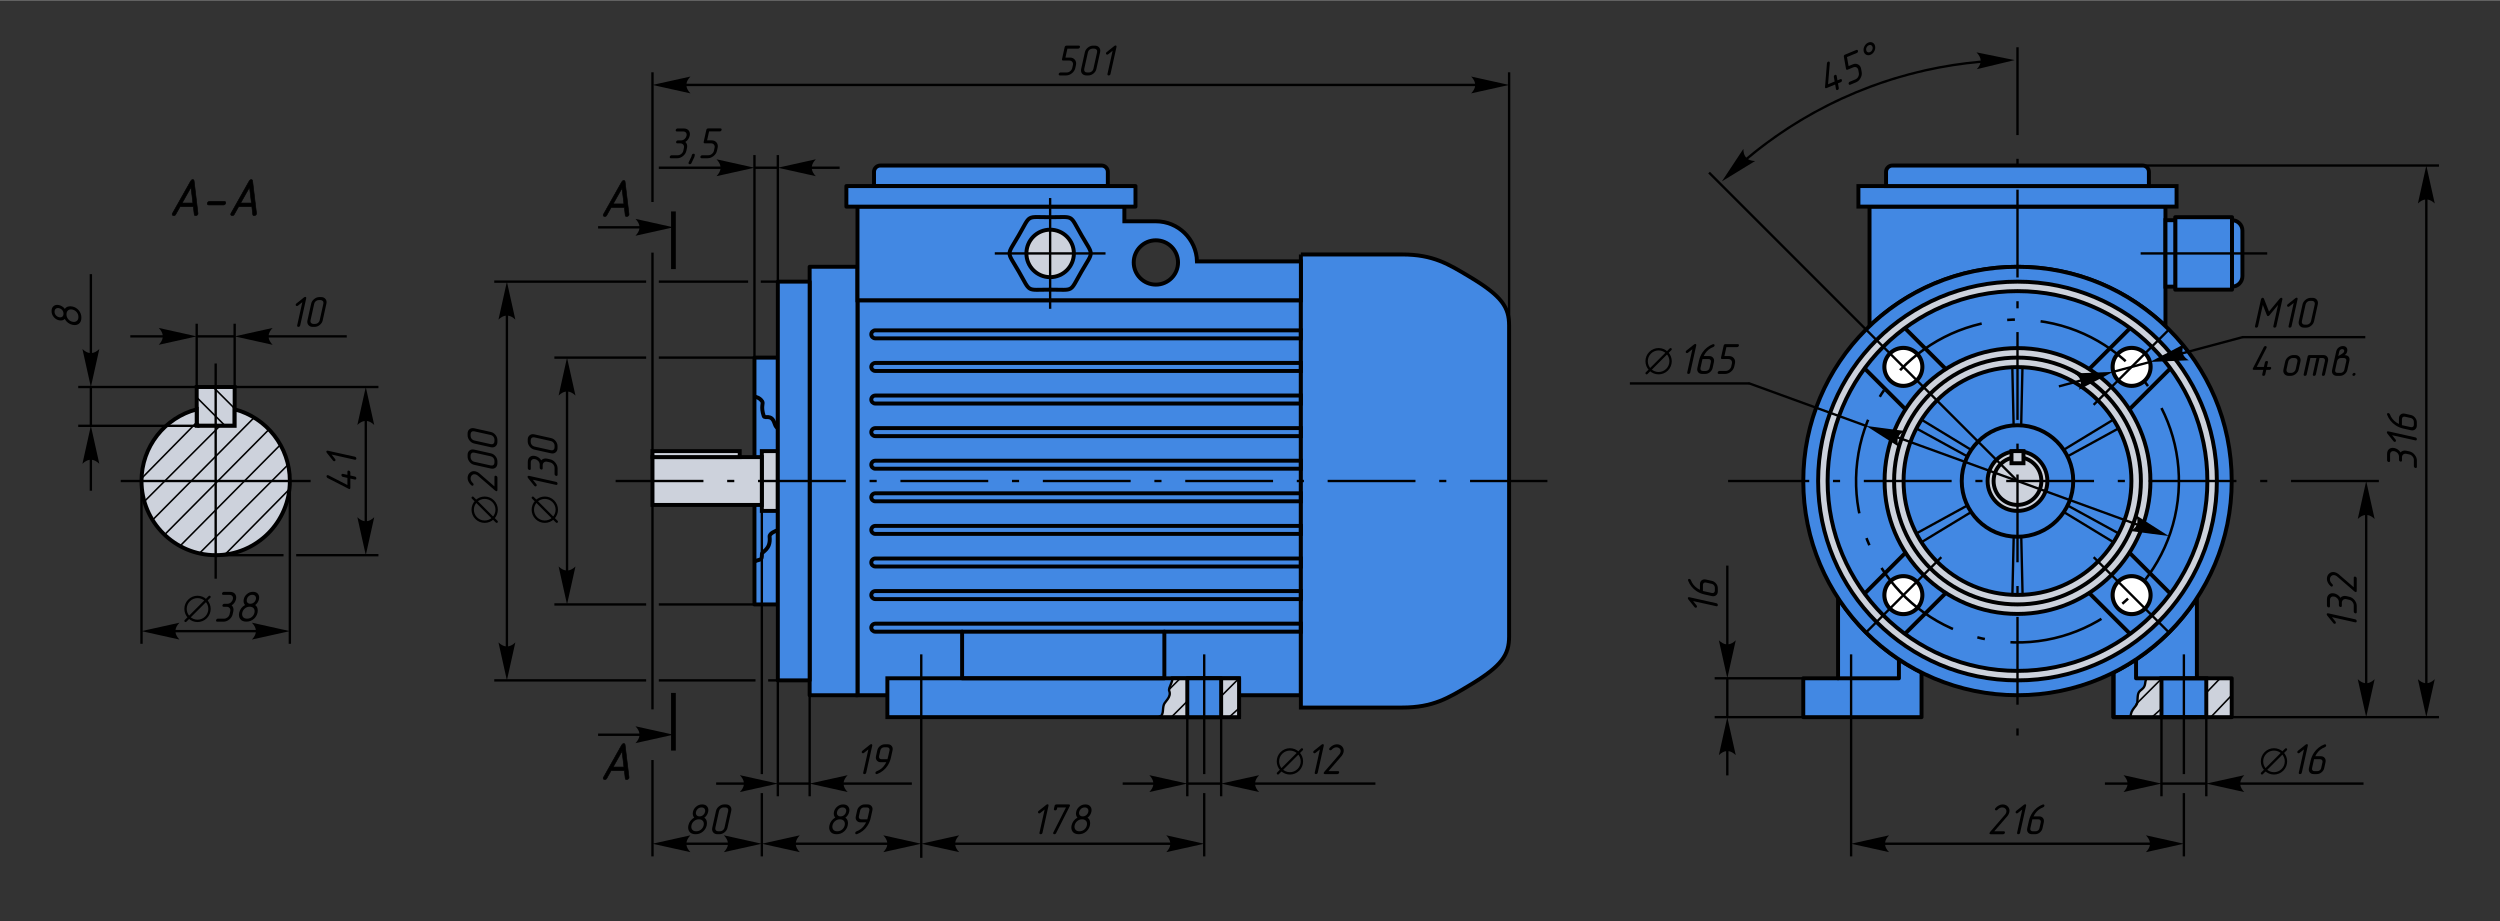 <?xml version="1.0" encoding="UTF-8"?>
<!DOCTYPE svg PUBLIC "-//W3C//DTD SVG 1.1//EN" "http://www.w3.org/Graphics/SVG/1.1/DTD/svg11.dtd">
<!-- Creator: CorelDRAW X8 -->
<svg xmlns="http://www.w3.org/2000/svg" xml:space="preserve" width="909px" height="335px" version="1.1" style="shape-rendering:geometricPrecision; text-rendering:geometricPrecision; image-rendering:optimizeQuality; fill-rule:evenodd; clip-rule:evenodd"
viewBox="0 0 90900 33483"
 xmlns:xlink="http://www.w3.org/1999/xlink">
 <rect x="0" y="0" width="90900" height="33483" fill="#333333" stroke="none"/>
 <defs>
  <style type="text/css">
   <![CDATA[
    .str8 {stroke:black;stroke-width:86.297}
    .str0 {stroke:black;stroke-width:86.297}
    .str9 {stroke:black;stroke-width:172.595}
    .str10 {stroke:black;stroke-width:23.013}
    .str5 {stroke:black;stroke-width:143.829}
    .str3 {stroke:black;stroke-width:86.297;stroke-linecap:round;stroke-linejoin:round}
    .str6 {stroke:black;stroke-width:86.297;stroke-linecap:round;stroke-linejoin:round}
    .str4 {stroke:black;stroke-width:57.532;stroke-linecap:round;stroke-linejoin:round}
    .str2 {stroke:black;stroke-width:143.829;stroke-linecap:round;stroke-linejoin:round}
    .str1 {stroke:black;stroke-width:143.829;stroke-linecap:round;stroke-linejoin:round}
    .str7 {stroke:black;stroke-width:86.297;stroke-dasharray:3193.006 862.975 258.892 862.975}
    .fil3 {fill:none}
    .fil0 {fill:none;fill-rule:nonzero}
    .fil8 {fill:black}
    .fil5 {fill:#4288E3}
    .fil4 {fill:#CDD2DC}
    .fil6 {fill:white}
    .fil7 {fill:black;fill-rule:nonzero}
    .fil1 {fill:black;fill-rule:nonzero}
    .fil2 {fill:#4288E3;fill-rule:nonzero}
   ]]>
  </style>
 </defs>
 <g id="Слой_x0020_1">
  <g id="_1109350042272">
   <line class="fil0 str0" x1="62805" y1="24654" x2="62805" y2= "26067" />
   <line class="fil0 str0" x1="65567" y1="24654" x2="62345" y2= "24654" />
   <path class="fil1" d="M62805 24654l-307 -1381c89,85 176,134 264,145l0 -2862 86 0 0 2862c88,-11 176,-60 264,-145l-307 1381z"/>
   <path class="fil2 str1" d="M69867 24446l0 1621 -4300 0 0 -1413 1265 0 0 -2917c752,1150 1799,2089 3035,2709z"/>
   <polyline class="fil3 str2" points="69045,23969 69045,24654 66832,24654 "/>
   <path class="fil2 str1" d="M76845 24446l0 1621 3034 0 0 -4330c-751,1150 -1799,2089 -3034,2709z"/>
   <path class="fil4 str3" d="M77469 26067c-5,-291 237,-392 245,-541 18,-323 16,-356 162,-469 175,-136 82,-265 182,-403l3087 0 0 1413 -3676 0z"/>
   <line class="fil0 str4" x1="80384" y1="26067" x2="81145" y2= "25270" />
   <line class="fil0 str4" x1="80727" y1="24654" x2="80239" y2= "25161" />
   <line class="fil0 str4" x1="78247" y1="26067" x2="78609" y2= "25741" />
   <line class="fil0 str4" x1="78609" y1="24654" x2="77667" y2= "25596" />
   <rect class="fil5 str5" x="78591" y="24654" width="1630" height="1413"/>
   <polyline class="fil3 str2" points="77667,23969 77667,24654 81145,24654 81145,26067 76845,26067 76845,24446 "/>
  </g>
  <path class="fil5 str5" d="M78736 11849l0 -4346 -10760 0 0 4346c1398,-1336 3293,-2157 5380,-2157 2086,0 3981,821 5380,2157z"/>
  <circle class="fil5 str5" cx="73356" cy="17481" r="7789"/>
  <circle class="fil4 str5" cx="73356" cy="17481" r="7249"/>
  <circle class="fil5 str5" cx="73356" cy="17481" r="6904"/>
  <rect class="fil5 str5" x="67572" y="6757" width="11568" height="747"/>
  <path class="fil5 str5" d="M68807 6010l9097 0c127,0 230,104 230,230l0 517 -9557 0 0 -517c0,-126 104,-230 230,-230z"/>
  <rect class="fil5 str2" x="79091" y="7889" width="2065" height="2634"/>
  <rect class="fil5 str5" x="78736" y="7998" width="356" height="2416"/>
  <path class="fil5 str5" d="M81156 7998l0 0c208,0 378,170 378,378l0 1660c0,208 -170,378 -378,378l0 0 0 -2416z"/>
  <line class="fil0 str0" x1="77834" y1="9206" x2="82436" y2= "9206" />
  <rect class="fil5 str2" x="27432" y="12994" width="850" height="8975"/>
  <rect class="fil5 str5" x="31178" y="10909" width="16121" height="14361"/>
  <line class="fil0 str0" x1="43170" y1="26067" x2="43170" y2= "28944" />
  <line class="fil0 str6" x1="43170" y1="28483" x2="44401" y2= "28483" />
  <line class="fil0 str0" x1="44401" y1="26067" x2="44401" y2= "28944" />
  <line class="fil0 str0" x1="54871" y1="2620" x2="54871" y2= "11829" />
  <line class="fil0 str0" x1="65567" y1="26067" x2="62345" y2= "26067" />
  <line class="fil0 str0" x1="81145" y1="26067" x2="88681" y2= "26067" />
  <line class="fil0 str0" x1="77508" y1="6010" x2="88681" y2= "6010" />
  <line class="fil0 str0" x1="78591" y1="26067" x2="78591" y2= "28944" />
  <line class="fil0 str6" x1="78591" y1="28483" x2="80221" y2= "28483" />
  <line class="fil0 str0" x1="80221" y1="26067" x2="80221" y2= "28944" />
  <path class="fil5 str5" d="M47300 9244l3683 0c1128,0 1683,349 2468,820 1171,702 1420,1106 1420,1765l0 11304c0,659 -249,1064 -1420,1765 -785,471 -1340,820 -2468,820l-3683 0 0 -16474z"/>
  <rect class="fil5 str2" x="29439" y="9692" width="1739" height="15578"/>
  <path class="fil3 str5" d="M47300 17928l-15474 0c-80,0 -146,66 -146,146l0 0c0,80 66,145 146,145l15474 0 0 -291z"/>
  <path class="fil3 str5" d="M47300 16743l-15474 0c-80,0 -146,66 -146,146l0 0c0,80 66,145 146,145l15474 0 0 -291z"/>
  <path class="fil3 str5" d="M47300 15558l-15474 0c-80,0 -146,66 -146,146l0 0c0,80 66,145 146,145l15474 0 0 -291z"/>
  <path class="fil3 str5" d="M47300 14373l-15474 0c-80,0 -146,66 -146,146l0 0c0,80 66,145 146,145l15474 0 0 -291z"/>
  <path class="fil3 str5" d="M47300 13188l-15474 0c-80,0 -146,66 -146,145l0 1c0,80 66,145 146,145l15474 0 0 -291z"/>
  <path class="fil3 str5" d="M47300 12003l-15474 0c-80,0 -146,66 -146,145l0 1c0,80 66,145 146,145l15474 0 0 -291z"/>
  <path class="fil3 str5" d="M47300 22668l-15474 0c-80,0 -146,66 -146,146l0 0c0,80 66,145 146,145l15474 0 0 -291z"/>
  <path class="fil3 str5" d="M47300 21483l-15474 0c-80,0 -146,66 -146,146l0 0c0,80 66,145 146,145l15474 0 0 -291z"/>
  <path class="fil3 str5" d="M47300 20298l-15474 0c-80,0 -146,66 -146,146l0 0c0,80 66,145 146,145l15474 0 0 -291z"/>
  <path class="fil3 str5" d="M47300 19113l-15474 0c-80,0 -146,66 -146,146l0 0c0,80 66,145 146,145l15474 0 0 -291z"/>
  <rect class="fil4 str5" x="27700" y="16394" width="580" height="2174"/>
  <rect class="fil4 str5" x="23724" y="16612" width="3976" height="1739"/>
  <rect class="fil4 str5" x="23724" y="16394" width="3172" height="217"/>
  <path class="fil3 str5" d="M77442 20102l1477 1478m-1465 1464l-1477 -1477"/>
  <rect class="fil5 str2" x="28282" y="10232" width="1157" height="14498"/>
  <circle class="fil6 str5" transform="matrix(0.729 -0.729 0.729 0.729 77505.3 21630.5)" r="670"/>
  <circle class="fil4 str5" cx="73356" cy="17481" r="4833"/>
  <circle class="fil5 str5" cx="73356" cy="17481" r="4142"/>
  <circle class="fil4 str5" cx="73356" cy="17481" r="1087"/>
  <circle class="fil3 str5" cx="73356" cy="17481" r="869"/>
  <rect class="fil4 str5" x="73138" y="16394" width="435" height="441"/>
  <line class="fil3 str7" x1="86495" y1="17481" x2="62834" y2= "17481" />
  <line class="fil3 str7" x1="73356" y1="1710" x2="73356" y2= "26900" />
  <circle class="fil3 str5" cx="73356" cy="17481" r="4487"/>
  <path class="fil3 str8" d="M73171 21619l47 -2116m275 0l48 2116"/>
  <path class="fil3 str8" d="M73168 13343l47 2116m275 0l47 -2116"/>
  <path class="fil3 str8" d="M76849 19708l-1809 -1099m137 -239l1857 1018"/>
  <path class="fil3 str8" d="M69862 19708l1810 -1099m-138 -239l-1857 1018"/>
  <path class="fil3 str8" d="M69680 15570l1856 1018m138 -238l-1809 -1100"/>
  <path class="fil3 str8" d="M77031 15567l-1857 1018m-139 -238l1810 -1099"/>
  <circle class="fil3 str5" cx="73356" cy="17481" r="2027"/>
  <path class="fil3 str5" d="M27432 14398c34,40 176,27 284,193 47,73 -63,179 55,530 35,105 279,-91 389,257 42,132 83,159 122,185m0 3705c-69,21 -312,114 -299,237 51,479 -282,531 -280,632 2,255 -49,170 -271,269"/>
  <path class="fil0 str0" d="M23724 16394l0 -7217m0 -1841l0 -4716"/>
  <line class="fil0 str9" x1="24486" y1="25186" x2="24486" y2= "27283" />
  <line class="fil0 str9" x1="24486" y1="9776" x2="24486" y2= "7679" />
  <path class="fil0 str0" d="M23724 18351l0 7434m0 1841l0 3504"/>
  <path class="fil7" d="M22219 7538l483 0 32 282c1,19 9,32 25,40 12,2 21,4 28,4 17,0 34,-6 50,-18 17,-11 28,-25 32,-43 1,-7 1,-15 1,-25l-141 -1170c-3,-36 -20,-55 -50,-55 -27,0 -52,19 -74,55l-659 1170c-6,8 -10,16 -12,25 -4,18 0,32 12,43 12,12 26,18 43,18 32,0 56,-15 72,-44l158 -282zm467 -131l-393 0 324 -574 69 574z"/>
  <path id="1" class="fil0 str10" d="M22219 7538l483 0 32 282c1,19 9,32 25,40 12,2 21,4 28,4 17,0 34,-6 50,-18 17,-11 28,-25 32,-43 1,-7 1,-15 1,-25l-141 -1170c-3,-36 -20,-55 -50,-55 -27,0 -52,19 -74,55l-659 1170c-6,8 -10,16 -12,25 -4,18 0,32 12,43 12,12 26,18 43,18 32,0 56,-15 72,-44l158 -282zm467 -131l-393 0 324 -574 69 574z"/>
  <line class="fil3 str8" x1="78886" y1="23011" x2="76125" y2= "20250" />
  <path class="fil0 str0" d="M79406 23784l0 4354m0 691l0 2301"/>
  <line class="fil0 str0" x1="67306" y1="23784" x2="67306" y2= "31130" />
  <path class="fil7" d="M66810 2913l-29 -165c-3,-17 -11,-28 -23,-33 -12,-5 -24,-5 -37,0 -15,6 -27,16 -34,31 -8,14 -11,29 -8,45l29 164 -240 100 64 -773c0,-6 0,-11 -1,-17 -3,-16 -11,-26 -23,-32 -12,-6 -25,-6 -39,0 -10,4 -19,11 -27,22 -8,11 -13,23 -14,38l-69 850c-1,3 -1,7 -2,12 0,6 1,11 1,14 5,30 26,37 62,22l307 -127 29 165c3,17 11,28 22,34 12,5 25,5 39,-1 15,-6 26,-16 34,-29 8,-13 10,-28 7,-46l-29 -165 102 -42c17,-7 29,-18 35,-32 7,-14 9,-29 6,-44 -2,-16 -9,-27 -19,-34 -10,-6 -24,-6 -41,1l-102 42z"/>
  <path id="1" class="fil7" d="M67156 2066l358 -148c16,-7 28,-17 35,-32 7,-15 9,-30 7,-44 -3,-16 -10,-27 -20,-34 -10,-7 -24,-7 -41,0l-409 169c-35,15 -49,40 -43,78l77 436c6,37 27,47 62,33l204 -84c21,-9 42,-13 62,-12 21,0 39,5 56,14 16,9 30,22 42,39 12,17 19,37 23,59l19 109c4,22 4,45 -1,68 -4,23 -12,45 -23,67 -12,21 -26,40 -43,56 -18,16 -37,29 -58,38l-204 84c-17,7 -29,18 -36,32 -7,15 -9,29 -7,44 3,15 10,26 21,33 12,6 25,6 41,0l204 -85c71,-29 127,-81 167,-155 41,-74 55,-148 41,-224l-19 -109c-13,-76 -50,-130 -109,-162 -59,-33 -124,-35 -195,-5l-153 63 -58 -328z"/>
  <path class="fil8" d="M67762 1846c-11,-64 2,-125 34,-182 31,-56 75,-100 135,-125 54,-22 108,-24 160,4 52,29 79,75 89,133 11,64 -2,125 -33,182 -31,57 -76,101 -136,126 -53,22 -107,24 -159,-4 -52,-29 -80,-76 -90,-134zm92 -34c5,32 20,58 49,74 29,16 59,14 90,2 34,-15 59,-40 77,-72 18,-33 25,-68 19,-105 -6,-32 -21,-58 -50,-74 -28,-16 -58,-14 -88,-2 -35,14 -60,39 -78,72 -18,33 -26,68 -19,105z"/>
  <path class="fil0 str0" d="M27700 18568l0 9570m0 691l0 2301"/>
  <line class="fil0 str0" x1="28282" y1="24730" x2="28282" y2= "28944" />
  <line class="fil0 str6" x1="28282" y1="28483" x2="29439" y2= "28483" />
  <line class="fil0 str0" x1="29439" y1="24730" x2="29439" y2= "28944" />
  <line class="fil0 str0" x1="28282" y1="5630" x2="28282" y2= "10232" />
  <line class="fil0 str0" x1="27432" y1="5630" x2="27432" y2= "12994" />
  <line class="fil0 str0" x1="27432" y1="6090" x2="28282" y2= "6090" />
  <path class="fil0 str0" d="M20157 12994l3337 0m460 0l3478 0"/>
  <path class="fil0 str0" d="M20157 21969l3337 0m460 0l3478 0"/>
  <path class="fil0 str0" d="M17971 10232l5523 0m460 0l3248 0m460 0l620 0"/>
  <path class="fil0 str0" d="M17971 24730l5523 0m460 0l3516 0m460 0l352 0"/>
  <line class="fil3 str7" x1="22384" y1="17481" x2="56264" y2= "17481" />
  <path class="fil5 str5" d="M31178 7503l9704 0 0 535 1145 0c814,0 1475,649 1496,1458l3777 0 0 1413 -16122 0 0 -3406zm10849 1226c445,0 806,360 806,805 0,445 -361,806 -806,806 -444,0 -805,-361 -805,-806 0,-445 361,-805 805,-805z"/>
  <path class="fil5 str5" d="M32010 6010l8041 0c126,0 230,104 230,230l0 517 -8502 0 0 -517c0,-126 104,-230 231,-230z"/>
  <rect class="fil5 str2" x="30774" y="6757" width="10512" height="747"/>
  <path class="fil3 str2" d="M38183 7889c896,0 693,-118 1141,658 448,777 448,541 0,1317 -448,776 -245,659 -1141,659 -896,0 -692,117 -1140,-659 -448,-776 -448,-540 0,-1317 448,-776 244,-658 1140,-658z"/>
  <circle class="fil4 str2" cx="38183" cy="9206" r="863"/>
  <line class="fil0 str0" x1="36170" y1="9206" x2="40197" y2= "9206" />
  <line class="fil0 str0" x1="38183" y1="7192" x2="38183" y2= "11219" />
  <path class="fil3 str5" d="M70735 13395l-1478 -1477m-1464 1465l1477 1477"/>
  <circle class="fil6 str5" transform="matrix(0.729 -0.729 -0.729 -0.729 69206.4 13331.6)" r="670"/>
  <path class="fil3 str5" d="M70735 21567l-1478 1477m-1464 -1464l1477 -1478"/>
  <circle class="fil6 str5" transform="matrix(0.729 0.729 -0.729 0.729 69206.4 21630.5)" r="670"/>
  <line class="fil3 str8" x1="67826" y1="23011" x2="70587" y2= "20250" />
  <path class="fil3 str5" d="M77442 14860l1477 -1477m-1465 -1465l-1477 1477"/>
  <circle class="fil6 str5" transform="matrix(0.729 0.729 0.729 -0.729 77505.3 13331.6)" r="670"/>
  <line class="fil3 str8" x1="78886" y1="11951" x2="76124" y2= "14712" />
  <line class="fil3 str8" x1="73356" y1="17481" x2="62141" y2= "6267" />
  <circle class="fil3 str7" transform="matrix(1.078 0.132 0.132 -1.078 73355.8 17481.1)" r="5404"/>
  <line class="fil3 str8" x1="76838" y1="13510" x2="78172" y2= "13153" />
  <line class="fil3 str8" x1="86002" y1="12250" x2="81540" y2= "12250" />
  <path class="fil7" d="M82426 13333l36 -163c4,-17 1,-30 -8,-40 -9,-9 -21,-14 -35,-14 -16,0 -31,5 -43,15 -13,10 -21,23 -24,39l-37 163 -259 0 354 -689c3,-6 4,-11 5,-16 4,-16 1,-29 -8,-39 -9,-10 -21,-15 -36,-15 -11,0 -22,3 -33,10 -12,7 -21,17 -28,30l-389 759c-2,2 -4,6 -6,11 -2,5 -4,9 -5,13 -6,29 10,44 49,44l332 0 -36 163c-4,17 -1,30 8,40 8,9 20,14 35,14 17,0 31,-4 43,-13 12,-9 20,-23 24,-41l37 -163 110 0c18,0 33,-5 45,-16 11,-10 19,-23 22,-38 4,-16 2,-29 -5,-39 -7,-10 -20,-15 -38,-15l-110 0z"/>
  <path id="1" class="fil7" d="M83581 13420l63 -282c15,-65 3,-121 -34,-168 -37,-46 -89,-69 -156,-69l-67 0c-66,0 -129,23 -189,69 -58,47 -94,103 -109,168l-62 282c-15,67 -4,123 33,170 38,45 91,68 159,68l66 0c68,0 131,-23 187,-68 58,-47 95,-103 109,-170zm-110 0c-8,36 -28,67 -59,92 -32,26 -66,38 -103,38l-66 0c-37,0 -66,-12 -86,-38 -20,-25 -26,-56 -18,-92l62 -282c8,-36 28,-66 60,-92 31,-25 65,-38 102,-38l67 0c37,0 65,13 85,38 21,26 27,56 19,92l-63 282z"/>
  <path id="2" class="fil7" d="M84226 13008l-132 596c-4,17 -1,30 8,40 9,9 21,14 36,14 17,0 31,-4 43,-13 12,-9 21,-23 25,-41l132 -596 110 0c32,0 56,11 72,32 16,21 21,46 15,76l-109 488c-4,17 -1,30 8,40 10,9 22,14 37,14 16,0 30,-4 43,-13 12,-9 20,-23 24,-41l109 -488c13,-60 3,-111 -31,-154 -33,-41 -81,-61 -144,-61l-498 0c-37,0 -60,17 -68,53l-145 650c-4,17 -1,30 8,40 10,9 22,14 37,14 16,0 30,-4 43,-13 12,-9 20,-23 24,-41l133 -596 220 0z"/>
  <path id="3" class="fil7" d="M85239 13441c-6,31 -23,57 -49,78 -27,21 -55,31 -87,31l-110 0c-32,0 -55,-10 -72,-31 -16,-21 -21,-47 -14,-78l72 -325c7,-30 23,-55 49,-76 25,-21 54,-32 85,-32l111 0c31,0 55,11 72,32 17,21 22,46 16,76l-73 325zm-220 -504l37 -166c6,-28 19,-49 40,-64 21,-15 43,-22 67,-22 23,0 42,7 57,22 15,15 19,36 13,64 -4,18 -15,35 -33,52 -10,9 -28,23 -54,39 -9,6 -20,12 -32,20 -13,8 -27,17 -43,26 -7,5 -14,9 -23,14 -8,5 -18,10 -29,15zm228 -33c27,-16 48,-34 63,-55 15,-21 26,-47 33,-80 14,-60 4,-109 -29,-146 -29,-33 -71,-49 -125,-49 -55,0 -105,16 -149,49 -50,37 -82,86 -96,148l-149 670c-14,61 -4,113 30,155 34,42 82,62 144,62l110 0c63,0 120,-20 171,-62 53,-42 86,-94 100,-155l72 -325c14,-63 7,-114 -22,-151 -32,-41 -83,-61 -153,-61z"/>
  <path id="4" class="fil7" d="M85534 13604c-3,15 -1,28 8,38 8,11 21,16 37,16 15,0 29,-5 42,-16 13,-10 22,-23 25,-38 3,-16 1,-29 -8,-39 -8,-10 -20,-15 -35,-15 -17,0 -31,5 -44,15 -13,10 -22,23 -25,39z"/>
  <line class="fil3 str3" x1="63607" y1="13933" x2="67855" y2= "15479" />
  <path class="fil1" d="M17420 17194c-42,-33 -86,-55 -133,-65 -77,-17 -144,-2 -200,47 -57,47 -85,114 -85,199 0,46 12,92 37,138 25,47 57,88 98,123 9,8 19,14 30,16 14,3 27,0 37,-9 10,-10 15,-22 15,-36 0,-21 -8,-38 -25,-51 -26,-23 -46,-49 -61,-77 -14,-28 -22,-57 -22,-87 0,-53 17,-95 51,-125 33,-30 73,-39 122,-28 27,6 54,19 81,39l637 550c15,12 28,19 41,22 29,7 43,-10 43,-50l0 -443c0,-17 -6,-32 -17,-44 -11,-13 -23,-20 -37,-23 -16,-4 -29,-2 -39,5 -10,7 -15,20 -15,38l0 344 -558 -483z"/>
  <path id="1" class="fil1" d="M17848 16474l-607 -135c-66,-15 -123,-4 -169,33 -47,38 -70,90 -70,157l0 66c0,67 24,130 71,190 47,58 103,94 168,108l607 135c67,15 123,4 170,-33 45,-38 68,-91 68,-159l0 -66c0,-68 -23,-131 -68,-187 -47,-58 -103,-95 -170,-109zm0 110c36,8 67,28 92,59 26,32 38,66 38,103l0 66c0,37 -12,66 -38,86 -25,20 -56,26 -92,18l-607 -135c-36,-7 -66,-27 -92,-59 -25,-31 -38,-66 -38,-102l0 -67c0,-37 13,-65 38,-86 26,-20 56,-26 92,-18l607 135z"/>
  <path id="2" class="fil1" d="M17848 15698l-607 -135c-66,-14 -123,-3 -169,34 -47,37 -70,89 -70,156l0 67c0,67 24,130 71,189 47,58 103,95 168,109l607 135c67,15 123,4 170,-34 45,-37 68,-90 68,-158l0 -67c0,-68 -23,-130 -68,-187 -47,-57 -103,-94 -170,-109zm0 111c36,8 67,27 92,59 26,32 38,66 38,103l0 66c0,37 -12,65 -38,86 -25,20 -56,26 -92,18l-607 -135c-36,-8 -66,-28 -92,-59 -25,-32 -38,-66 -38,-103l0 -66c0,-37 13,-66 38,-86 26,-20 56,-26 92,-18l607 135z"/>
  <g id="_1109452200272">
   <path class="fil3 str3" d="M18059 18960l-128 -127c170,-170 170,-446 0,-617 -170,-170 -446,-170 -616,0l-128 -127"/>
   <path class="fil3 str8" d="M17623 18525l308 308c-170,170 -446,170 -616,0 -170,-170 -170,-446 0,-617l308 309z"/>
  </g>
  <path class="fil1" d="M20218 17512l-974 -217c-21,-4 -36,-3 -46,3 -11,6 -16,16 -16,29 0,16 8,34 23,54l216 268c12,15 24,24 38,27 15,3 28,0 39,-9 11,-9 17,-21 17,-36 0,-13 -6,-26 -18,-41l-124 -155 845 187c17,4 30,1 40,-8 9,-9 14,-21 14,-35 0,-16 -4,-30 -13,-43 -9,-12 -23,-20 -41,-24z"/>
  <path id="1" class="fil1" d="M19299 16813c0,-52 16,-89 49,-112 29,-20 65,-25 109,-15 44,10 82,32 115,68 34,39 52,83 52,131l0 112c0,17 5,32 16,44 10,12 23,20 38,23 15,4 27,1 38,-7 10,-8 16,-20 16,-36l0 -112c0,-23 4,-43 12,-61 9,-18 20,-33 35,-45 15,-12 32,-20 52,-24 19,-5 40,-4 62,1l110 24c22,5 43,14 62,27 20,13 37,29 52,47 15,18 26,39 35,60 8,22 12,45 12,67l0 223c0,17 6,32 17,44 11,12 24,20 39,23 15,3 27,1 38,-6 10,-7 16,-20 16,-37l0 -222c0,-77 -27,-148 -79,-214 -53,-66 -117,-107 -192,-124l-110 -24c-44,-10 -84,-9 -121,2 -36,11 -67,31 -93,59 -25,-41 -57,-76 -96,-103 -38,-27 -80,-45 -124,-55 -74,-16 -136,-7 -185,29 -56,39 -84,102 -84,189l0 222c0,17 5,32 16,44 11,12 24,20 38,23 15,4 29,2 39,-6 11,-7 16,-20 16,-37l0 -222z"/>
  <path id="2" class="fil1" d="M20034 15919l-607 -135c-66,-15 -123,-4 -169,34 -47,37 -70,89 -70,156l0 67c0,67 24,130 71,189 47,58 103,94 168,109l607 135c67,14 124,3 170,-34 45,-37 68,-90 68,-158l0 -67c0,-68 -23,-130 -68,-187 -46,-58 -103,-94 -170,-109zm0 110c36,8 67,28 92,60 26,31 38,65 38,102l0 67c0,36 -12,65 -38,85 -25,21 -56,27 -92,19l-607 -135c-36,-8 -66,-28 -92,-60 -25,-31 -38,-65 -38,-102l0 -67c0,-36 13,-65 38,-85 26,-21 56,-27 92,-19l607 135z"/>
  <g id="_1109452198128">
   <path class="fil3 str3" d="M20245 18960l-128 -127c171,-170 171,-446 0,-617 -170,-170 -446,-170 -616,0l-128 -127"/>
   <path class="fil3 str8" d="M19809 18525l308 308c-170,170 -446,170 -616,0 -170,-170 -170,-446 0,-617l308 309z"/>
  </g>
  <path class="fil1" d="M61458 13534l216 -975c5,-20 4,-35 -3,-46 -6,-10 -15,-16 -28,-16 -17,0 -35,8 -54,24l-269 216c-14,11 -23,24 -26,38 -4,14 -1,27 8,39 9,11 21,16 36,16 13,0 27,-6 41,-17l156 -124 -188 845c-4,17 -1,30 8,40 10,9 21,14 35,14 17,0 31,-5 43,-14 12,-9 21,-22 25,-40z"/>
  <path id="1" class="fil1" d="M61902 13046l219 0c31,0 55,10 72,31 17,22 22,47 15,78l-48 216c-6,30 -23,56 -49,77 -27,21 -55,32 -87,32l-110 0c-31,0 -55,-11 -71,-32 -16,-21 -20,-47 -13,-77l72 -325zm43 -108c16,-33 32,-62 49,-87 76,-115 177,-196 302,-243 25,-10 40,-27 45,-49 3,-15 1,-28 -7,-39 -8,-11 -19,-16 -34,-16 -8,0 -16,1 -24,4 -76,29 -146,69 -211,122 -65,52 -120,111 -164,178 -60,91 -102,188 -125,292l-60 271c-14,61 -4,113 30,155 34,41 82,62 144,62l110 0c63,0 120,-21 171,-62 53,-42 86,-94 100,-155l48 -216c13,-61 3,-113 -31,-155 -33,-41 -81,-62 -143,-62l-200 0z"/>
  <path id="2" class="fil1" d="M62772 12613l387 0c18,0 32,-6 45,-17 12,-11 19,-23 22,-37 4,-16 2,-29 -5,-39 -6,-11 -19,-16 -37,-16l-443 0c-38,0 -61,18 -69,55l-96 433c-8,36 6,54 44,54l221 0c23,0 43,4 62,12 19,9 34,20 46,35 12,15 20,33 24,53 4,20 4,41 -1,63l-24 108c-5,22 -14,43 -27,62 -13,20 -29,37 -48,53 -18,15 -39,27 -61,35 -22,9 -45,13 -68,13l-220 0c-19,0 -34,5 -46,16 -12,10 -20,23 -23,38 -3,15 -1,27 7,38 8,11 20,16 38,16l220 0c77,0 148,-27 214,-79 66,-53 107,-117 124,-192l24 -108c17,-75 4,-139 -39,-192 -42,-53 -101,-79 -178,-79l-166 0 73 -325z"/>
  <g id="_1109452197840">
   <path class="fil3 str3" d="M59871 13561l128 -128c170,170 446,170 616,0 170,-170 170,-446 0,-616l128 -128"/>
   <path class="fil3 str8" d="M60307 13125l-308 308c-170,-170 -170,-446 0,-616 170,-170 446,-170 616,0l-308 308z"/>
  </g>
  <line class="fil3 str8" x1="59262" y1="13933" x2="63607" y2= "13933" />
  <g id="_1109452194800">
   <path class="fil3 str3" d="M82246 28111l128 -128c170,171 446,171 616,0 170,-170 170,-446 0,-616l128 -127"/>
   <path class="fil3 str8" d="M82682 27675l-308 308c-170,-170 -170,-446 0,-616 170,-170 446,-170 616,0l-308 308z"/>
  </g>
  <g id="_1109452196048">
   <path class="fil3 str3" d="M46466 28111l127 -128c171,171 447,171 617,0 170,-170 170,-446 0,-616l127 -127"/>
   <path class="fil3 str8" d="M46902 27675l-309 308c-170,-170 -170,-446 0,-616 171,-170 447,-170 617,0l-308 308z"/>
  </g>
  <path class="fil1" d="M82770 11851l216 -970c4,-19 3,-34 -5,-46 -8,-11 -18,-17 -31,-17 -22,0 -42,12 -61,35l-389 466 -182 -466c-9,-23 -24,-35 -44,-35 -15,0 -28,6 -41,17 -13,12 -21,27 -25,46l-216 970c-4,17 -1,30 8,40 9,9 22,14 37,14 16,0 30,-4 42,-13 13,-9 21,-23 25,-41l172 -773 147 374c9,23 22,35 39,35 19,0 37,-12 57,-35l311 -374 -172 773c-3,17 -1,30 9,40 9,9 21,14 35,14 16,0 30,-4 43,-13 13,-9 21,-23 25,-41z"/>
  <path id="1" class="fil1" d="M83322 11851l217 -974c4,-21 3,-36 -3,-46 -6,-11 -16,-16 -29,-16 -16,0 -34,8 -54,24l-269 215c-14,12 -23,24 -26,38 -3,15 0,28 9,39 8,11 20,17 36,17 13,0 26,-6 41,-18l155 -123 -187 844c-4,17 -1,30 8,40 9,9 21,14 35,14 16,0 30,-4 42,-13 13,-9 21,-23 25,-41z"/>
  <path id="2" class="fil1" d="M84140 11667l135 -607c14,-66 3,-123 -34,-169 -37,-47 -89,-70 -156,-70l-67 0c-67,0 -130,24 -189,71 -58,47 -95,103 -109,168l-135 607c-15,67 -4,124 34,170 37,46 90,68 158,68l67 0c68,0 130,-22 187,-68 58,-46 94,-103 109,-170zm-111 0c-8,36 -27,67 -59,92 -32,26 -66,38 -103,38l-66 0c-37,0 -65,-12 -86,-38 -20,-25 -26,-56 -18,-92l135 -607c8,-36 28,-66 59,-92 32,-25 66,-38 103,-38l66 0c37,0 66,13 86,38 20,26 26,56 18,92l-135 607z"/>
  <path class="fil1" d="M24835 4771c52,0 89,17 112,50 20,28 25,65 15,109 -10,43 -32,81 -68,114 -39,35 -83,52 -131,52l-112 0c-18,0 -32,6 -44,16 -12,11 -20,23 -23,38 -4,15 -1,28 7,38 7,11 20,16 36,16l112 0c22,0 43,4 61,13 18,8 33,20 45,35 12,15 20,32 24,51 4,20 4,41 -1,63l-24 109c-5,22 -14,43 -27,63 -13,19 -29,37 -47,51 -19,15 -39,27 -61,35 -22,9 -44,13 -67,13l-222 0c-17,0 -32,5 -44,17 -12,11 -20,24 -23,38 -4,15 -1,28 6,38 7,11 20,16 37,16l222 0c77,0 148,-26 214,-79 66,-53 107,-117 124,-192l24 -109c10,-45 9,-85 -2,-121 -12,-37 -31,-68 -59,-93 41,-25 75,-57 102,-96 27,-39 46,-80 56,-124 16,-74 7,-136 -29,-186 -39,-56 -102,-84 -189,-84l-222 0c-17,0 -32,6 -44,17 -12,11 -20,23 -23,37 -4,16 -2,29 6,40 7,10 19,15 37,15l222 0z"/>
  <path id="1" class="fil1" d="M25250 5691l12 -54c4,-18 2,-32 -7,-41 -9,-10 -21,-15 -36,-15 -15,0 -29,5 -42,15 -13,10 -21,24 -25,41l-10 44 -102 213c-3,5 -4,10 -5,14 -4,16 -1,29 8,39 9,10 21,15 37,15 30,0 51,-14 62,-41l104 -218 4 -12z"/>
  <path id="2" class="fil1" d="M25782 4770l388 0c17,0 32,-6 44,-17 12,-11 20,-23 23,-37 4,-16 2,-29 -5,-40 -7,-10 -19,-15 -38,-15l-442 0c-38,0 -61,18 -70,55l-96 433c-8,36 7,54 45,54l221 0c22,0 43,4 62,12 18,9 34,20 45,35 12,15 20,32 25,52 4,21 3,42 -2,64l-24 108c-4,22 -13,43 -26,62 -13,20 -29,37 -48,53 -18,15 -39,27 -61,35 -23,9 -45,13 -68,13l-220 0c-19,0 -34,5 -46,16 -12,10 -20,23 -23,38 -4,15 -1,27 7,38 8,10 20,16 38,16l220 0c77,0 148,-27 214,-80 66,-52 107,-116 124,-191l24 -108c16,-75 4,-139 -39,-192 -42,-53 -102,-79 -178,-79l-166 0 72 -325z"/>
  <path class="fil7" d="M85636 22510l-975 -217c-20,-5 -35,-4 -46,3 -10,6 -16,16 -16,29 0,16 8,34 24,54l216 268c11,15 24,23 38,26 15,4 28,1 39,-8 11,-9 16,-21 16,-36 0,-13 -6,-27 -17,-41l-124 -156 845 188c17,4 30,1 40,-8 9,-10 14,-21 14,-35 0,-16 -5,-31 -14,-43 -9,-12 -22,-20 -40,-24z"/>
  <path id="1" class="fil7" d="M84717 21811c0,-52 16,-90 49,-113 28,-19 65,-24 109,-14 44,9 82,32 114,67 35,39 53,83 53,132l0 112c0,17 5,32 15,44 11,12 24,20 39,23 14,3 27,1 38,-7 10,-8 15,-20 15,-36l0 -112c0,-23 5,-43 13,-61 9,-19 20,-34 35,-45 15,-12 32,-20 51,-25 20,-4 41,-4 63,1l109 25c23,5 43,13 63,26 20,13 37,29 52,48 14,18 26,38 34,60 9,22 13,44 13,67l0 222c0,17 6,32 17,44 11,13 24,20 39,24 14,3 27,1 38,-7 10,-7 15,-19 15,-37l0 -222c0,-77 -26,-148 -79,-214 -53,-65 -117,-107 -192,-123l-109 -25c-44,-10 -85,-9 -121,3 -37,11 -68,31 -93,58 -25,-41 -57,-75 -96,-102 -38,-27 -80,-45 -124,-55 -74,-17 -136,-7 -186,28 -56,40 -84,103 -84,189l0 222c0,18 6,33 17,45 11,12 24,20 37,23 16,3 29,1 40,-6 10,-8 16,-20 16,-37l0 -222z"/>
  <path id="2" class="fil7" d="M85024 20862c-42,-33 -86,-55 -133,-65 -77,-17 -144,-2 -200,46 -57,48 -85,115 -85,200 0,45 12,92 37,138 25,47 57,87 97,122 10,9 20,14 31,17 14,3 27,0 37,-10 10,-9 15,-21 15,-35 0,-21 -9,-38 -25,-51 -26,-23 -46,-49 -61,-77 -14,-28 -22,-57 -22,-88 0,-53 17,-94 51,-125 33,-29 73,-39 122,-28 27,6 54,19 81,39l637 551c15,12 28,19 41,22 29,6 43,-11 43,-51l0 -442c0,-18 -6,-32 -17,-45 -11,-12 -23,-20 -37,-23 -16,-3 -29,-1 -39,6 -10,7 -15,19 -15,38l0 343 -558 -482z"/>
  <path class="fil7" d="M83694 28084l217 -974c5,-20 4,-36 -3,-46 -6,-11 -16,-16 -29,-16 -16,0 -34,8 -53,24l-269 215c-14,12 -23,24 -26,38 -4,15 -1,28 8,39 9,11 21,17 36,17 13,0 27,-6 41,-18l156 -123 -188 844c-4,17 -1,30 8,40 10,10 21,14 35,14 17,0 31,-4 43,-13 12,-9 20,-23 24,-41z"/>
  <path id="1" class="fil7" d="M84139 27596l219 0c31,0 55,11 72,32 17,21 22,47 15,78l-48 215c-6,31 -23,57 -49,78 -27,21 -55,31 -87,31l-110 0c-31,0 -55,-10 -71,-31 -16,-21 -20,-47 -13,-78l72 -325zm43 -108c16,-32 32,-61 49,-87 76,-115 177,-196 302,-242 25,-11 40,-27 45,-49 3,-15 1,-28 -7,-39 -8,-11 -19,-17 -34,-17 -8,0 -16,2 -24,5 -76,28 -146,69 -211,121 -65,52 -120,112 -164,178 -60,91 -102,189 -125,292l-60 271c-14,61 -4,113 30,155 34,42 82,62 144,62l110 0c63,0 120,-20 171,-62 53,-42 86,-94 100,-155l48 -215c13,-62 3,-114 -31,-156 -33,-41 -81,-62 -143,-62l-200 0z"/>
  <path class="fil7" d="M47914 28084l217 -974c4,-21 3,-36 -3,-46 -6,-11 -16,-16 -29,-16 -16,0 -34,8 -54,24l-268 215c-15,12 -24,24 -27,38 -3,15 0,28 9,39 9,11 21,17 36,17 13,0 27,-6 41,-18l156 -123 -188 844c-4,17 -1,30 8,40 9,9 21,14 35,14 16,0 30,-4 43,-13 12,-9 20,-23 24,-41z"/>
  <path id="1" class="fil7" d="M48787 27473c33,-43 54,-87 65,-134 17,-77 1,-143 -47,-199 -48,-57 -114,-86 -200,-86 -45,0 -91,13 -138,37 -46,25 -87,58 -122,98 -8,9 -14,19 -16,30 -4,15 0,27 9,37 10,10 22,15 36,15 20,0 37,-8 51,-25 23,-25 48,-46 77,-60 28,-15 57,-23 87,-23 53,0 95,17 125,51 30,33 39,74 28,122 -6,28 -19,55 -39,81l-550 637c-12,15 -20,29 -22,41 -7,29 10,43 50,43l443 0c17,0 32,-5 44,-16 12,-12 20,-24 23,-38 4,-16 2,-28 -5,-38 -7,-11 -20,-16 -38,-16l-344 0 483 -557z"/>
  <path class="fil7" d="M30563 29675c-51,0 -89,-17 -112,-51 -21,-30 -26,-67 -16,-113 10,-44 32,-81 65,-111 39,-33 84,-50 135,-50 52,0 90,17 113,50 21,30 26,67 16,111 -10,46 -32,83 -65,113 -39,34 -85,51 -136,51zm-24 107c70,0 121,23 153,69 27,40 34,89 21,149 -14,60 -43,109 -89,149 -50,45 -111,68 -182,68 -70,0 -120,-23 -150,-68 -28,-41 -35,-90 -22,-149 13,-61 43,-110 88,-149 50,-46 110,-69 181,-69zm198 -60c36,-25 66,-56 90,-93 24,-37 40,-76 49,-118 17,-74 7,-135 -28,-185 -38,-57 -101,-86 -189,-86 -87,0 -162,29 -225,86 -57,50 -94,111 -111,185 -9,42 -10,80 -1,117 8,36 24,67 49,93 -57,29 -103,69 -139,118 -37,49 -61,102 -74,161 -20,88 -9,163 33,225 46,66 122,99 227,99 106,0 197,-33 274,-101 69,-61 113,-136 132,-223 13,-58 12,-111 -2,-161 -14,-49 -43,-88 -85,-117z"/>
  <path id="1" class="fil7" d="M31534 29782l-218 0c-32,0 -56,-10 -72,-31 -17,-20 -22,-46 -15,-76l48 -218c7,-30 24,-56 49,-76 26,-21 54,-31 86,-31l110 0c31,0 56,10 73,31 17,20 22,46 15,76 -16,73 -29,130 -38,172 -9,40 -16,70 -21,92 -6,21 -9,35 -11,42 -2,6 -4,12 -5,16l-1 3zm-42 110c-7,15 -15,29 -24,43 -9,15 -17,29 -26,42 -36,57 -80,107 -131,148 -52,41 -108,73 -169,95 -13,4 -23,11 -30,20 -8,9 -12,18 -15,27 -3,15 -1,28 7,40 8,12 19,17 34,17 9,0 17,-1 24,-4 75,-28 146,-68 211,-120 65,-52 120,-112 164,-180 59,-90 100,-187 123,-293l60 -270c14,-60 3,-111 -30,-153 -33,-43 -81,-64 -144,-64l-110 0c-62,0 -119,21 -171,64 -53,42 -86,93 -99,153l-49 218c-13,60 -3,111 31,153 34,43 82,64 143,64l201 0z"/>
  <path class="fil7" d="M25435 29675c-51,0 -89,-17 -112,-51 -21,-30 -26,-67 -16,-113 10,-44 32,-81 65,-111 39,-33 84,-50 135,-50 52,0 90,17 113,50 21,30 26,67 16,111 -10,46 -32,83 -65,113 -39,34 -84,51 -136,51zm-24 107c70,0 121,23 153,69 27,40 34,89 21,149 -14,60 -43,109 -89,149 -50,45 -111,68 -182,68 -70,0 -120,-23 -150,-68 -28,-41 -35,-90 -22,-149 13,-61 43,-110 88,-149 50,-46 110,-69 181,-69zm198 -60c36,-25 66,-56 90,-93 24,-37 40,-76 49,-118 17,-74 7,-135 -28,-185 -38,-57 -101,-86 -189,-86 -87,0 -162,29 -225,86 -57,50 -94,111 -111,185 -9,42 -9,80 -1,117 8,36 24,67 49,93 -57,29 -103,69 -139,118 -37,49 -61,102 -74,161 -20,88 -9,163 33,225 46,66 122,99 227,99 106,0 197,-33 274,-101 69,-61 113,-136 133,-223 12,-58 11,-111 -3,-161 -14,-49 -43,-88 -85,-117z"/>
  <path id="1" class="fil7" d="M26452 30087l135 -607c15,-67 4,-123 -33,-170 -38,-46 -90,-70 -157,-70l-66 0c-67,0 -130,24 -190,72 -58,46 -94,102 -108,168l-135 607c-15,66 -4,123 33,169 38,46 91,68 159,68l66 0c68,0 131,-22 187,-68 58,-46 95,-103 109,-169zm-110 0c-8,36 -28,66 -59,92 -32,25 -66,38 -103,38l-66 0c-37,0 -66,-13 -86,-38 -20,-26 -26,-56 -18,-92l135 -607c8,-36 27,-67 59,-92 32,-26 66,-38 102,-38l67 0c37,0 65,12 86,38 20,25 26,56 18,92l-135 607z"/>
  <path class="fil7" d="M72994 29659c33,-43 55,-87 65,-133 17,-78 2,-144 -46,-200 -48,-57 -115,-86 -200,-86 -46,0 -92,13 -138,38 -47,24 -88,57 -122,97 -9,10 -15,20 -17,30 -3,15 0,27 10,37 9,10 21,15 35,15 21,0 38,-8 51,-25 23,-25 49,-45 77,-60 28,-15 57,-22 88,-22 53,0 94,17 125,50 29,33 38,74 28,122 -7,28 -20,55 -39,81l-551 637c-12,15 -19,29 -22,42 -6,28 10,42 51,42l442 0c18,0 32,-5 45,-16 12,-11 19,-24 22,-37 4,-16 2,-29 -5,-39 -7,-10 -19,-15 -38,-15l-344 0 483 -558z"/>
  <path id="1" class="fil7" d="M73451 30271l217 -975c5,-20 4,-36 -3,-46 -6,-11 -16,-16 -28,-16 -17,0 -35,8 -54,24l-269 215c-14,12 -23,25 -26,38 -4,15 -1,28 8,39 9,11 21,17 36,17 13,0 27,-6 41,-18l156 -123 -188 845c-4,16 -1,30 8,39 10,10 21,14 35,14 17,0 31,-4 43,-13 12,-9 20,-22 24,-40z"/>
  <path id="2" class="fil7" d="M73896 29782l219 0c31,0 55,11 72,32 17,21 22,47 15,78l-48 215c-6,31 -23,57 -49,78 -27,21 -55,32 -87,32l-110 0c-31,0 -55,-11 -71,-32 -16,-21 -20,-47 -13,-78l72 -325zm43 -107c16,-33 32,-62 49,-88 76,-115 177,-196 302,-242 25,-11 40,-27 45,-49 3,-15 1,-28 -7,-39 -8,-11 -19,-17 -34,-17 -8,0 -16,2 -24,5 -76,29 -146,69 -211,121 -65,53 -120,112 -164,179 -60,91 -102,188 -125,291l-60 271c-14,62 -4,113 30,156 34,41 82,61 144,61l110 0c63,0 120,-20 171,-61 53,-43 86,-94 100,-156l48 -215c13,-62 3,-113 -31,-156 -33,-41 -81,-61 -143,-61l-200 0z"/>
  <path class="fil7" d="M62406 21924l-975 -217c-20,-4 -35,-3 -45,3 -11,7 -16,16 -16,29 0,16 8,34 23,54l216 269c12,14 24,23 38,26 15,3 28,0 39,-9 11,-8 17,-20 17,-36 0,-13 -6,-26 -18,-41l-124 -155 845 187c17,4 30,1 40,-8 9,-9 14,-21 14,-35 0,-16 -4,-30 -13,-42 -9,-13 -23,-21 -41,-25z"/>
  <path id="1" class="fil7" d="M61918 21480l0 -219c0,-31 11,-56 32,-73 21,-16 47,-21 77,-15l216 48c31,7 57,24 78,50 21,26 31,55 31,86l0 111c0,31 -10,55 -31,71 -21,15 -47,20 -78,13l-325 -72zm-108 -44c-32,-15 -62,-32 -87,-48 -115,-77 -196,-177 -242,-302 -11,-25 -27,-40 -50,-45 -14,-3 -27,-1 -38,7 -11,7 -17,19 -17,34 0,8 2,16 5,24 28,75 69,146 121,211 52,65 112,120 178,164 91,60 188,101 292,124l271 61c61,13 113,3 155,-31 42,-34 62,-82 62,-143l0 -111c0,-62 -20,-119 -62,-171 -42,-52 -94,-85 -155,-99l-216 -48c-61,-14 -113,-3 -155,30 -41,33 -62,81 -62,144l0 199z"/>
  <path class="fil7" d="M86903 16525c0,-52 16,-89 49,-112 29,-20 65,-25 109,-15 44,10 82,32 114,67 35,40 53,83 53,132l0 112c0,17 5,32 16,44 10,12 23,20 38,23 14,3 27,1 38,-7 10,-8 16,-20 16,-36l0 -112c0,-23 4,-43 12,-61 9,-18 20,-33 35,-45 15,-12 32,-20 52,-24 19,-5 40,-4 62,1l110 24c22,5 43,14 62,27 20,13 37,28 52,47 15,18 26,38 35,60 8,22 12,45 12,67l0 222c0,18 6,32 17,45 11,12 24,20 39,23 15,3 27,1 38,-6 10,-8 16,-20 16,-37l0 -222c0,-77 -27,-149 -80,-214 -52,-66 -116,-107 -191,-124l-110 -24c-44,-10 -85,-9 -121,2 -36,11 -67,31 -93,59 -25,-42 -57,-76 -96,-103 -38,-27 -80,-45 -124,-55 -74,-16 -136,-7 -185,29 -56,39 -84,102 -84,189l0 222c0,17 5,32 16,44 11,12 24,20 37,23 16,3 29,1 40,-6 11,-7 16,-20 16,-37l0 -222z"/>
  <path id="1" class="fil7" d="M87822 15894l-975 -217c-20,-4 -35,-3 -46,3 -10,6 -15,16 -15,29 0,16 8,34 23,54l216 268c12,15 24,24 38,27 15,3 28,0 39,-9 11,-9 16,-21 16,-36 0,-13 -5,-26 -17,-41l-124 -156 845 188c17,4 30,1 40,-8 9,-9 14,-21 14,-35 0,-16 -4,-30 -13,-43 -9,-12 -23,-20 -41,-24z"/>
  <path id="2" class="fil7" d="M87334 15450l0 -219c0,-32 11,-56 32,-73 21,-17 47,-22 77,-15l216 48c31,7 56,23 78,50 21,26 31,55 31,86l0 111c0,31 -10,54 -31,70 -22,16 -47,21 -78,14l-325 -72zm-108 -44c-33,-16 -62,-32 -87,-48 -115,-77 -196,-177 -242,-302 -11,-25 -27,-40 -50,-45 -14,-4 -27,-1 -38,6 -12,8 -17,20 -17,35 0,7 2,15 5,24 28,75 69,145 121,211 52,65 112,119 178,163 91,61 188,102 292,125l271 60c61,14 113,4 155,-30 41,-34 62,-82 62,-143l0 -111c0,-63 -21,-120 -62,-171 -42,-53 -94,-86 -155,-99l-216 -48c-61,-14 -113,-4 -155,30 -41,33 -62,81 -62,144l0 199z"/>
  <rect class="fil4 str5" x="7152" y="14063" width="1380" height="1411"/>
  <path class="fil4 str5" d="M8532 14874c1155,304 2007,1356 2007,2607 0,1489 -1208,2697 -2697,2697 -1489,0 -2697,-1208 -2697,-2697 0,-1251 852,-2303 2007,-2607l0 600 1380 0 0 -600z"/>
  <line class="fil0 str1" x1="7152" y1="15412" x2="7215" y2= "15474" />
  <g id="_1109452185712">
   <line class="fil0 str4" x1="8187" y1="20146" x2="10507" y2= "17795" />
   <line class="fil0 str4" x1="10476" y1="16885" x2="7246" y2= "20115" />
   <line class="fil0 str4" x1="6556" y1="19833" x2="10194" y2= "16164" />
   <line class="fil0 str4" x1="9786" y1="15600" x2="5992" y2= "19425" />
   <line class="fil0 str4" x1="5553" y1="18892" x2="9253" y2= "15161" />
   <line class="fil0 str4" x1="7999" y1="15474" x2="5271" y2= "18202" />
   <line class="fil0 str4" x1="5177" y1="17356" x2="7152" y2= "15349" />
   <line class="fil0 str4" x1="8187" y1="15474" x2="7152" y2= "14439" />
   <line class="fil0 str4" x1="7748" y1="14063" x2="8532" y2= "14847" />
  </g>
  <line class="fil0 str0" x1="5145" y1="17481" x2="5145" y2= "23400" />
  <line class="fil0 str0" x1="10539" y1="17481" x2="10539" y2= "23400" />
  <line class="fil0 str0" x1="7152" y1="14063" x2="7152" y2= "11762" />
  <line class="fil0 str0" x1="7152" y1="12222" x2="8532" y2= "12222" />
  <line class="fil0 str0" x1="8532" y1="14063" x2="8532" y2= "11762" />
  <line class="fil0 str0" x1="7152" y1="14063" x2="2844" y2= "14063" />
  <line class="fil0 str6" x1="3304" y1="14063" x2="3304" y2= "15474" />
  <line class="fil0 str0" x1="7152" y1="15474" x2="2844" y2= "15474" />
  <line class="fil0 str0" x1="8532" y1="14063" x2="13760" y2= "14063" />
  <path class="fil7" d="M6547 7507l483 0 33 281c1,19 9,32 24,40 12,3 22,4 28,4 17,0 34,-6 51,-17 17,-12 27,-26 31,-44 1,-6 2,-15 1,-25l-140 -1169c-4,-37 -21,-56 -50,-56 -28,0 -53,19 -75,56l-659 1169c-6,8 -9,16 -11,25 -4,18 0,32 11,44 12,11 26,17 43,17 33,0 57,-15 72,-44l158 -281zm467 -132l-393 0 324 -574 69 574z"/>
  <path id="1" class="fil7" d="M8124 7444c21,0 38,-7 53,-20 15,-13 24,-28 28,-45 4,-19 2,-34 -7,-46 -8,-12 -23,-18 -45,-18l-532 0c-22,0 -40,6 -54,19 -15,12 -24,27 -28,45 -4,18 -1,33 8,46 10,12 25,19 46,19l531 0z"/>
  <path id="2" class="fil7" d="M8675 7507l482 0 33 281c1,19 9,32 24,40 13,3 22,4 29,4 16,0 33,-6 50,-17 17,-12 27,-26 31,-44 2,-6 2,-15 2,-25l-141 -1169c-4,-37 -20,-56 -50,-56 -27,0 -52,19 -75,56l-659 1169c-5,8 -9,16 -11,25 -4,18 0,32 12,44 11,11 26,17 43,17 32,0 56,-15 72,-44l158 -281zm467 -132l-394 0 325 -574 69 574z"/>
  <path id="3" class="fil0 str10" d="M6547 7507l483 0 33 281c1,19 9,32 24,40 12,3 22,4 28,4 17,0 34,-6 51,-17 17,-12 27,-26 31,-44 1,-6 2,-15 1,-25l-140 -1169c-4,-37 -21,-56 -50,-56 -28,0 -53,19 -75,56l-659 1169c-6,8 -9,16 -11,25 -4,18 0,32 11,44 12,11 26,17 43,17 33,0 57,-15 72,-44l158 -281zm467 -132l-393 0 324 -574 69 574z"/>
  <path id="4" class="fil0 str10" d="M8124 7444c21,0 38,-7 53,-20 15,-13 24,-28 28,-45 4,-19 2,-34 -7,-46 -8,-12 -23,-18 -45,-18l-532 0c-22,0 -40,6 -54,19 -15,12 -24,27 -28,45 -4,18 -1,33 8,46 10,12 25,19 46,19l531 0z"/>
  <path id="5" class="fil0 str10" d="M8675 7507l482 0 33 281c1,19 9,32 24,40 13,3 22,4 29,4 16,0 33,-6 50,-17 17,-12 27,-26 31,-44 2,-6 2,-15 2,-25l-141 -1169c-4,-37 -20,-56 -50,-56 -27,0 -52,19 -75,56l-659 1169c-5,8 -9,16 -11,25 -4,18 0,32 12,44 11,11 26,17 43,17 32,0 56,-15 72,-44l158 -281zm467 -132l-394 0 325 -574 69 574z"/>
  <path class="fil0 str0" d="M7842 20178l2467 0m460 0l2991 0"/>
  <path class="fil7" d="M8339 21621c52,0 89,16 112,49 20,29 25,65 15,109 -10,44 -32,82 -68,114 -39,35 -83,53 -131,53l-112 0c-18,0 -32,5 -44,16 -13,10 -20,23 -24,38 -3,14 -1,27 7,38 8,10 20,16 37,16l112 0c22,0 43,4 61,12 18,9 33,20 45,35 12,15 20,32 24,52 4,19 4,40 -1,62l-24 110c-5,22 -14,43 -27,62 -13,20 -29,37 -47,52 -19,15 -39,26 -61,35 -22,8 -44,12 -67,12l-222 0c-17,0 -32,6 -44,17 -12,11 -20,24 -23,39 -4,15 -2,27 6,38 7,10 20,16 37,16l222 0c77,0 148,-27 214,-80 66,-52 107,-116 124,-191l24 -110c10,-44 9,-85 -2,-121 -12,-36 -31,-67 -59,-93 41,-25 75,-57 102,-96 27,-38 46,-80 56,-124 16,-74 6,-136 -29,-185 -39,-56 -102,-85 -189,-85l-222 0c-17,0 -32,6 -44,17 -13,11 -20,24 -23,37 -4,16 -2,29 6,40 7,11 19,16 37,16l222 0z"/>
  <path id="1" class="fil7" d="M9102 21944c-51,0 -88,-17 -112,-51 -20,-29 -25,-67 -15,-112 10,-44 31,-81 65,-111 39,-34 84,-51 134,-51 52,0 90,17 114,51 20,30 26,67 16,111 -10,45 -32,83 -66,112 -39,34 -84,51 -136,51zm-24 108c70,0 122,23 154,68 26,40 33,90 20,149 -13,60 -43,110 -88,149 -50,46 -111,68 -182,68 -71,0 -121,-22 -151,-68 -27,-40 -35,-90 -22,-149 14,-60 43,-110 89,-149 50,-45 110,-68 180,-68zm199 -60c35,-26 65,-57 89,-94 24,-37 41,-76 50,-117 16,-74 7,-136 -29,-185 -38,-58 -101,-86 -188,-86 -88,0 -163,28 -225,86 -58,49 -95,111 -111,185 -9,41 -10,80 -2,116 8,37 25,68 49,93 -56,30 -102,69 -139,118 -36,49 -61,103 -74,161 -19,89 -8,164 33,225 47,67 123,100 228,100 106,0 197,-34 274,-101 68,-62 113,-136 132,-224 13,-57 12,-110 -2,-160 -15,-50 -43,-89 -85,-117z"/>
  <path class="fil7" d="M10916 11823l216 -975c5,-20 4,-35 -2,-46 -7,-10 -16,-16 -29,-16 -16,0 -34,8 -54,24l-269 216c-14,11 -23,24 -26,38 -3,15 0,28 8,39 9,11 21,16 36,16 13,0 27,-5 42,-17l155 -124 -188 845c-3,17 -1,30 9,40 9,9 21,14 35,14 16,0 30,-5 42,-14 13,-9 21,-22 25,-40z"/>
  <path id="1" class="fil7" d="M11734 11639l134 -607c15,-66 4,-123 -33,-169 -37,-47 -90,-70 -157,-70l-66 0c-67,0 -130,24 -189,71 -58,47 -95,103 -109,168l-135 607c-15,67 -4,123 34,170 37,45 90,68 158,68l66 0c69,0 131,-23 187,-68 58,-47 95,-103 110,-170zm-111 0c-8,36 -28,67 -59,92 -32,25 -66,38 -103,38l-66 0c-37,0 -65,-13 -86,-38 -20,-25 -26,-56 -18,-92l135 -607c8,-36 27,-66 59,-92 32,-25 66,-38 103,-38l66 0c37,0 65,13 86,38 20,26 26,56 18,92l-135 607z"/>
  <path class="fil7" d="M2309 11398c0,50 -17,88 -50,112 -30,20 -68,25 -113,15 -44,-10 -81,-31 -111,-65 -34,-39 -51,-84 -51,-135 0,-52 17,-89 51,-113 30,-21 67,-26 111,-16 45,10 83,32 113,65 33,39 50,85 50,137zm108 24c0,-71 23,-122 68,-154 40,-27 90,-34 149,-20 60,13 110,42 149,88 46,50 68,111 68,182 0,70 -22,120 -68,150 -40,28 -90,36 -149,22 -60,-13 -110,-42 -149,-88 -45,-50 -68,-110 -68,-180zm-60 -199c-26,-36 -57,-66 -94,-89 -37,-24 -76,-41 -117,-50 -74,-16 -136,-7 -185,28 -57,39 -86,101 -86,189 0,88 29,163 86,225 49,58 111,95 185,111 41,9 80,10 117,2 36,-9 67,-25 92,-50 30,57 69,103 118,139 49,37 103,61 161,74 89,20 164,9 225,-32 67,-47 100,-123 100,-228 0,-106 -34,-197 -101,-274 -62,-69 -136,-113 -224,-132 -57,-13 -110,-12 -160,2 -50,15 -89,43 -117,85z"/>
  <path class="fil7" d="M12632 17257l-164 -36c-17,-4 -30,-1 -39,8 -10,9 -15,21 -15,35 0,16 5,31 16,43 10,13 22,21 38,24l164 37 0 259 -690 -354c-5,-3 -10,-4 -16,-5 -16,-4 -29,-1 -39,8 -10,9 -15,21 -15,36 0,11 4,22 11,33 7,12 16,21 29,28l759 389c2,2 6,4 11,6 6,2 10,4 13,5 30,6 44,-10 44,-49l0 -332 164 36c17,4 30,1 39,-8 10,-8 15,-20 15,-35 0,-17 -5,-31 -14,-43 -9,-12 -22,-20 -40,-24l-164 -37 0 -110c0,-18 -5,-33 -15,-45 -11,-11 -24,-19 -39,-22 -15,-4 -28,-2 -38,5 -10,7 -15,20 -15,38l0 110z"/>
  <path id="1" class="fil7" d="M12903 16597l-975 -216c-20,-5 -36,-4 -46,2 -11,7 -16,16 -16,29 0,17 8,35 24,54l215 269c12,14 25,23 38,26 15,3 28,1 39,-8 11,-9 17,-21 17,-36 0,-13 -6,-27 -18,-41l-123 -156 845 188c17,3 30,1 39,-9 10,-9 15,-20 15,-34 0,-17 -5,-31 -14,-43 -9,-12 -22,-21 -40,-25z"/>
  <g id="_1109452181584">
   <path class="fil3 str3" d="M6746 22567l128 -128c170,170 446,170 616,0 170,-170 170,-446 0,-616l128 -128"/>
   <path class="fil3 str8" d="M7182 22131l-308 308c-170,-170 -170,-446 0,-616 170,-170 446,-170 616,0l-308 308z"/>
  </g>
  <path class="fil7" d="M22219 28012l483 0 32 282c1,19 9,32 25,40 12,2 21,3 28,3 17,0 34,-5 50,-17 17,-11 28,-26 32,-43 1,-7 1,-15 1,-25l-141 -1170c-3,-37 -20,-55 -50,-55 -27,0 -52,18 -74,55l-659 1170c-6,7 -10,16 -12,25 -4,17 0,32 12,43 12,12 26,17 43,17 32,0 56,-14 72,-43l158 -282zm467 -131l-393 0 324 -574 69 574z"/>
  <path id="1" class="fil0 str10" d="M22219 28012l483 0 32 282c1,19 9,32 25,40 12,2 21,3 28,3 17,0 34,-5 50,-17 17,-11 28,-26 32,-43 1,-7 1,-15 1,-25l-141 -1170c-3,-37 -20,-55 -50,-55 -27,0 -52,18 -74,55l-659 1170c-6,7 -10,16 -12,25 -4,17 0,32 12,43 12,12 26,17 43,17 32,0 56,-14 72,-43l158 -282zm467 -131l-393 0 324 -574 69 574z"/>
  <path class="fil7" d="M38811 1760l388 0c17,0 32,-5 44,-16 12,-11 20,-24 23,-37 4,-16 2,-30 -5,-40 -7,-11 -19,-16 -38,-16l-443 0c-37,0 -60,19 -69,56l-96 432c-8,36 7,54 45,54l220 0c23,0 44,4 63,13 18,8 33,20 45,35 12,14 20,32 24,52 5,20 4,41 -1,63l-24 108c-5,22 -14,43 -27,63 -13,19 -28,37 -47,52 -18,15 -39,27 -61,36 -23,8 -45,12 -68,12l-221 0c-18,0 -33,6 -45,16 -12,11 -20,23 -23,38 -4,15 -1,28 7,38 7,11 20,16 37,16l221 0c77,0 148,-26 214,-79 66,-53 107,-117 124,-192l24 -108c16,-75 3,-139 -39,-191 -42,-53 -102,-80 -179,-80l-165 0 72 -325z"/>
  <path id="1" class="fil7" d="M39865 2497l135 -607c15,-66 4,-123 -33,-169 -38,-47 -90,-70 -157,-70l-66 0c-67,0 -130,24 -190,71 -57,47 -94,103 -108,168l-135 607c-15,67 -4,124 33,170 38,45 91,68 159,68l66 0c68,0 131,-23 187,-68 58,-46 95,-103 109,-170zm-110 0c-8,36 -28,67 -59,92 -32,26 -66,38 -103,38l-66 0c-37,0 -66,-12 -86,-38 -20,-25 -26,-56 -18,-92l135 -607c8,-36 27,-66 59,-92 32,-25 66,-38 103,-38l66 0c37,0 65,13 86,38 20,26 26,56 18,92l-135 607z"/>
  <path id="2" class="fil7" d="M40378 2681l216 -974c5,-21 4,-36 -2,-46 -7,-11 -16,-16 -29,-16 -17,0 -35,8 -54,24l-269 215c-14,12 -23,24 -26,38 -3,15 -1,28 8,39 9,11 21,17 36,17 13,0 27,-6 42,-18l155 -123 -188 844c-3,17 -1,30 9,40 9,9 20,14 35,14 16,0 30,-4 42,-13 13,-9 21,-23 25,-41z"/>
  <path class="fil7" d="M37905 30271l217 -975c5,-20 4,-36 -3,-46 -6,-11 -16,-16 -28,-16 -17,0 -35,8 -54,24l-269 215c-14,12 -23,25 -26,38 -4,15 -1,28 8,39 9,11 21,17 36,17 13,0 27,-6 41,-18l156 -123 -188 845c-4,16 -1,30 8,39 10,10 21,14 35,14 17,0 31,-4 43,-13 12,-9 20,-22 24,-40z"/>
  <path id="1" class="fil7" d="M38444 29350l315 0 -459 906c-2,2 -4,8 -6,16 -3,16 -1,29 8,38 9,10 21,14 38,14 27,0 47,-13 60,-39l494 -975c3,-5 4,-10 6,-13 1,-4 2,-8 3,-12 7,-30 -9,-45 -47,-45l-443 0c-37,0 -60,19 -69,56l-24 108c-3,16 -1,30 9,39 9,10 21,14 36,14 16,0 31,-4 43,-13 12,-9 20,-22 24,-40l12 -54z"/>
  <path id="2" class="fil7" d="M39368 29675c-51,0 -88,-17 -112,-51 -21,-30 -26,-67 -16,-113 10,-44 32,-81 66,-111 39,-33 83,-50 134,-50 52,0 90,17 114,50 20,30 26,67 16,111 -10,46 -32,83 -66,113 -39,34 -84,51 -136,51zm-24 107c70,0 121,23 154,69 26,40 33,89 20,149 -13,60 -43,109 -88,149 -50,45 -111,68 -183,68 -70,0 -120,-23 -150,-68 -28,-41 -35,-90 -22,-149 14,-61 43,-110 88,-149 51,-46 111,-69 181,-69zm198 -60c36,-25 66,-56 90,-93 24,-37 40,-76 50,-118 16,-74 7,-135 -29,-185 -38,-57 -101,-86 -189,-86 -87,0 -162,29 -225,86 -57,50 -94,111 -110,185 -10,42 -10,80 -2,117 8,36 24,67 49,93 -56,29 -103,69 -139,118 -36,49 -61,102 -74,161 -20,88 -9,163 33,225 47,66 123,99 227,99 106,0 198,-33 274,-101 69,-61 113,-136 133,-223 13,-58 12,-111 -3,-161 -14,-49 -42,-88 -85,-117z"/>
  <line class="fil0 str0" x1="7842" y1="21033" x2="7842" y2= "13208" />
  <line class="fil0 str0" x1="11294" y1="17481" x2="4390" y2= "17481" />
  <path class="fil7" d="M31496 28084l217 -974c5,-21 4,-36 -3,-46 -6,-11 -16,-16 -29,-16 -16,0 -34,8 -54,24l-268 215c-15,12 -23,24 -26,38 -4,15 -1,28 8,39 9,11 21,17 36,17 13,0 27,-6 41,-18l156 -123 -188 844c-4,17 -1,30 8,40 10,9 21,14 35,14 16,0 31,-4 43,-13 12,-9 20,-23 24,-41z"/>
  <path id="1" class="fil7" d="M32268 27596l-219 0c-31,0 -55,-10 -71,-31 -17,-20 -22,-46 -15,-77l48 -217c7,-30 23,-56 49,-77 26,-20 54,-31 85,-31l111 0c31,0 55,11 72,31 17,21 23,47 16,77 -16,73 -29,130 -38,171 -9,41 -16,71 -22,92 -5,21 -8,35 -11,42 -2,7 -3,13 -4,17l-1 3zm-42 110c-7,14 -16,29 -24,43 -9,14 -17,28 -26,42 -36,57 -80,106 -131,148 -52,41 -108,72 -169,95 -13,4 -23,10 -31,19 -7,9 -12,19 -14,28 -3,15 -1,28 7,40 7,11 19,17 34,17 9,0 17,-1 24,-5 75,-27 145,-67 210,-119 66,-52 120,-112 165,-180 58,-90 100,-188 123,-293l60 -270c13,-60 3,-111 -31,-154 -32,-42 -80,-63 -143,-63l-110 0c-62,0 -119,21 -172,63 -52,43 -85,94 -99,154l-48 217c-13,61 -3,112 31,154 34,42 81,64 143,64l201 0z"/>
  <g id="_1109452167824">
   <g>
    <rect class="fil5 str5" x="32265" y="24654" width="12788" height="1413"/>
    <polyline class="fil0 str1" points="34982,22959 34982,24654 42336,24654 42336,22959 "/>
    <line class="fil0 str0" x1="33497" y1="31182" x2="33497" y2= "23784" />
    <path class="fil4 str3" d="M42176 26067l4 -4c147,-125 78,-281 139,-454 42,-118 286,-281 192,-501 -41,-95 165,-378 103,-454l2439 0 0 1413 -2877 0z"/>
    <polyline class="fil3 str2" points="42614,24654 45053,24654 45053,26067 42176,26067 "/>
    <line class="fil0 str4" x1="44691" y1="26067" x2="45053" y2= "25741" />
    <line class="fil0 str4" x1="45053" y1="24654" x2="44401" y2= "25306" />
    <line class="fil0 str4" x1="42590" y1="26067" x2="43170" y2= "25487" />
    <line class="fil0 str4" x1="42916" y1="24654" x2="42506" y2= "25064" />
    <polygon class="fil2 str1" points="44401,24654 44401,26067 43170,26067 43170,24654 "/>
    <path class="fil0 str0" d="M43785 31130l0 -2301m0 -691l0 -4354"/>
   </g>
   <g>
    <path class="fil1" d="M23724 3080c457,-101 921,-204 1381,-306 -85,88 -133,175 -145,263l28675 0c-12,-88 -60,-175 -145,-263 460,102 925,205 1381,306 -456,102 -921,205 -1381,307 85,-88 133,-176 145,-263l-28675 0c12,87 60,175 145,263 -460,-102 -924,-205 -1381,-307z"/>
    <path class="fil1" d="M24486 26705c-452,101 -921,205 -1381,307 85,-88 133,-176 145,-263l-1504 0 0 -87 1504 0c-12,-87 -60,-175 -145,-263 460,102 929,206 1381,306z"/>
    <path class="fil1" d="M24486 8257c-452,100 -921,204 -1381,307 85,-89 133,-176 145,-264l-1504 0 0 -86 1504 0c-12,-88 -60,-176 -145,-264 460,102 929,206 1381,307z"/>
    <path class="fil1" d="M28282 6090c452,-101 921,-205 1381,-307 -85,88 -133,176 -145,264l1011 0 0 86 -1011 0c12,88 60,176 145,264 -460,-103 -929,-207 -1381,-307z"/>
    <path class="fil1" d="M27432 6090c-452,100 -920,204 -1380,307 84,-88 133,-176 145,-264l-2243 0 0 -86 2243 0c-12,-88 -61,-176 -145,-264 460,102 928,206 1380,307z"/>
    <path class="fil1" d="M20617 12994c102,456 205,920 307,1380 -88,-84 -176,-133 -263,-145l0 6504c87,-12 175,-60 263,-145 -102,460 -205,924 -307,1381 -101,-457 -204,-921 -306,-1381 88,85 175,133 263,145l0 -6504c-88,12 -175,61 -263,145 102,-460 205,-924 306,-1380z"/>
    <path class="fil1" d="M18431 10232c102,457 205,921 307,1381 -88,-85 -176,-133 -264,-145l0 12026c88,-12 176,-60 264,-145 -102,460 -205,924 -307,1381 -101,-457 -204,-921 -307,-1381 88,85 176,133 264,145l0 -12026c-88,12 -176,60 -264,145 103,-460 206,-924 307,-1381z"/>
    <path class="fil1" d="M33497 30670c456,-102 920,-205 1380,-307 -84,88 -133,176 -145,263l7818 0c-12,-87 -61,-175 -145,-263 460,102 924,205 1380,307 -456,101 -920,204 -1380,306 84,-88 133,-175 145,-263l-7818 0c12,88 61,175 145,263 -460,-102 -924,-205 -1380,-306z"/>
    <path class="fil1" d="M23724 30670c457,-102 921,-205 1381,-307 -85,88 -133,176 -145,263l1505 0c-12,-87 -61,-175 -146,-263 460,102 925,205 1381,307 -456,101 -920,204 -1381,306 85,-88 134,-175 146,-263l-1505 0c12,88 60,175 145,263 -460,-102 -924,-205 -1381,-306z"/>
    <path class="fil1" d="M27700 30670c457,-102 921,-205 1381,-307 -85,88 -133,176 -145,263l3325 0c-12,-87 -60,-175 -145,-263 460,102 924,205 1381,307 -457,101 -921,204 -1381,306 85,-88 133,-175 145,-263l-3325 0c12,88 60,175 145,263 -460,-102 -924,-205 -1381,-306z"/>
    <path class="fil1" d="M28282 28483c-452,101 -921,205 -1381,307 85,-88 133,-176 145,-263l-1007 0 0 -87 1007 0c-12,-87 -60,-175 -145,-263 460,102 929,206 1381,306z"/>
    <path class="fil1" d="M29439 28483c452,-100 921,-204 1381,-306 -85,88 -133,176 -145,263l2480 0 0 87 -2480 0c12,87 60,175 145,263 -460,-102 -929,-206 -1381,-307z"/>
    <path class="fil1" d="M43170 28483c-452,101 -921,205 -1381,307 85,-88 133,-176 145,-263l-1114 0 0 -87 1114 0c-12,-87 -60,-175 -145,-263 460,102 929,206 1381,306z"/>
    <path class="fil1" d="M44401 28483c452,-100 921,-204 1381,-306 -85,88 -133,176 -145,263l4373 0 0 87 -4373 0c12,87 60,175 145,263 -460,-102 -929,-206 -1381,-307z"/>
    <path class="fil1" d="M5145 22939l1381 -307c-85,89 -133,176 -145,264l2922 0c-12,-88 -60,-175 -145,-264l1381 307 -1381 307c85,-88 133,-176 145,-264l-2922 0c12,88 60,176 145,264l-1381 -307z"/>
    <path class="fil1" d="M7152 12222l-1381 307c85,-88 133,-176 145,-264l-1178 0 0 -86 1178 0c-12,-88 -60,-176 -145,-264l1381 307z"/>
    <path class="fil1" d="M8532 12222l1381 -307c-85,88 -133,176 -145,264l2840 0 0 86 -2840 0c12,88 60,176 145,264l-1381 -307z"/>
    <path class="fil1" d="M3304 14063l-307 -1381c89,85 176,133 264,145l0 -2869 86 0 0 2869c88,-12 176,-60 264,-145l-307 1381z"/>
    <path class="fil1" d="M3304 15474l307 1381c-88,-85 -176,-133 -264,-145l0 1124 -86 0 0 -1124c-88,12 -175,60 -264,145l307 -1381z"/>
    <path class="fil1" d="M13300 14063l307 1381c-88,-85 -176,-133 -264,-145l0 3643c88,-12 176,-60 264,-145l-307 1381 -307 -1381c89,85 176,133 264,145l0 -3643c-88,12 -175,60 -264,145l307 -1381z"/>
   </g>
  </g>
  <g id="_1109452166672">
   <path class="fil1" d="M78591 28483c-452,101 -921,205 -1381,307 85,-88 133,-176 145,-263l-821 0 0 -87 821 0c-12,-87 -60,-175 -145,-263 460,102 929,206 1381,306z"/>
   <path class="fil1" d="M67306 30670c456,-102 921,-205 1381,-307 -85,88 -134,176 -145,263l9628 0c-12,-87 -60,-175 -145,-263 460,102 924,205 1381,307 -457,101 -921,204 -1381,306 85,-88 133,-175 145,-263l-9628 0c11,88 60,175 145,263 -460,-102 -925,-205 -1381,-306z"/>
   <path class="fil1" d="M80221 28483c452,-100 921,-204 1381,-306 -85,88 -133,176 -145,263l4481 0 0 87 -4481 0c12,87 60,175 145,263 -460,-102 -929,-206 -1381,-307z"/>
   <path class="fil1" d="M62805 26067c101,452 205,921 307,1381 -88,-85 -176,-133 -264,-145l0 882 -86 0 0 -882c-88,12 -175,60 -264,145 103,-460 207,-929 307,-1381z"/>
   <path class="fil1" d="M86035 26067c-101,-457 -205,-921 -307,-1381 88,85 176,133 264,145l0 -6114c-88,12 -176,60 -264,145 102,-460 206,-924 307,-1381 102,457 205,921 307,1381 -88,-85 -176,-133 -264,-145l0 6114c88,-12 176,-60 264,-145 -102,460 -205,924 -307,1381z"/>
   <path class="fil1" d="M88221 26067c-101,-457 -204,-921 -307,-1381 89,85 176,133 264,145l0 -17585c-88,12 -175,60 -264,145 103,-460 206,-924 307,-1381 102,457 205,921 307,1381 -88,-85 -176,-133 -264,-145l0 17585c88,-12 176,-60 264,-145 -102,460 -205,924 -307,1381z"/>
   <path class="fil7" d="M62609 6585c256,-386 520,-787 780,-1180 1,140 35,246 103,320 189,-159 381,-312 578,-462 299,-227 605,-442 919,-647 302,-196 608,-380 923,-555 340,-188 685,-363 1038,-526 353,-161 710,-309 1074,-445 281,-103 562,-198 848,-286 373,-113 747,-212 1127,-298 337,-75 675,-139 1016,-192 334,-51 666,-91 1002,-121 -3,-100 -54,-199 -153,-298 462,94 932,190 1386,282 -450,109 -917,221 -1375,331 71,-76 116,-152 133,-228 -328,30 -654,69 -980,119 -339,53 -675,117 -1010,191 -422,95 -836,207 -1248,336 -255,81 -507,167 -757,261 -348,130 -689,272 -1027,427 -311,143 -614,295 -915,458 -314,171 -620,351 -922,543 -289,186 -571,379 -848,582 -253,188 -499,381 -741,583 66,40 151,62 256,66 -402,246 -812,497 -1207,739z"/>
   <path class="fil7" d="M78857 19483l-1403 -184c110,-53 186,-119 227,-198l-8680 -3159c-19,87 -3,186 46,297l-1192 -760 1402 184c-110,54 -185,120 -226,198l8679 3159c19,-86 4,-185 -46,-297l1193 760z"/>
   <path class="fil7" d="M76838 13510l-1254 654c59,-107 83,-204 72,-292l-784 210 -22 -84 784 -210c-35,-81 -104,-153 -209,-217l1413 -61z"/>
   <path class="fil7" d="M78172 13153c418,-218 836,-436 1254,-654 -58,107 -82,205 -71,292l2174 -582c5,-1 8,-2 13,-2 50,2 56,73 10,85l-2175 583c34,81 103,154 208,217 -473,23 -941,41 -1413,61z"/>
  </g>
 </g>
</svg>
